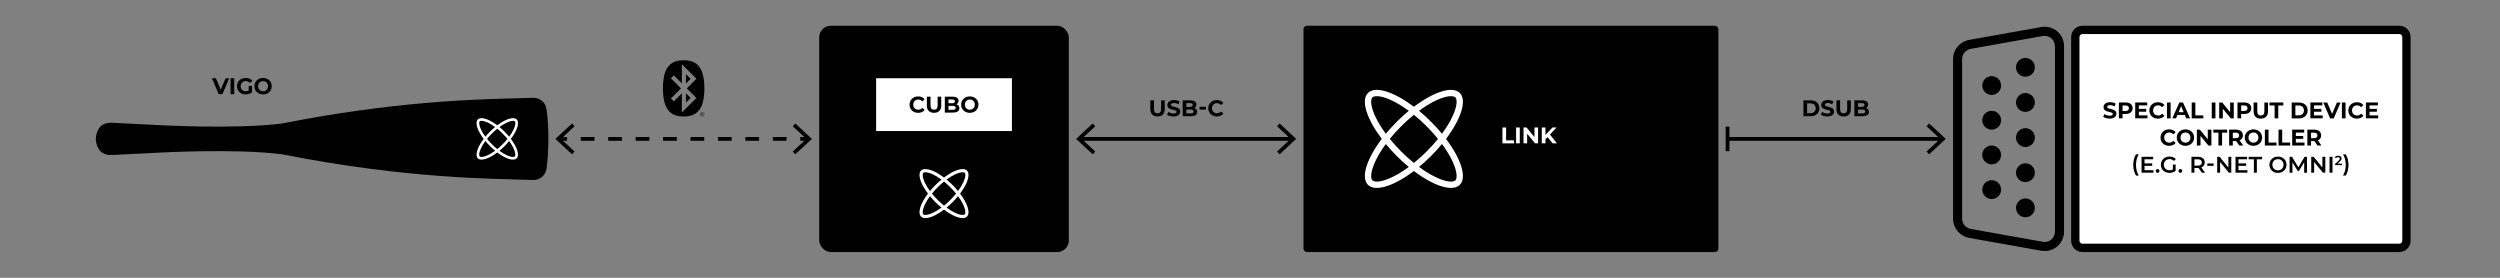 <?xml version="1.0" encoding="UTF-8"?>
<svg xmlns="http://www.w3.org/2000/svg" viewBox="0 0 1080 120">
  <rect x="0" y="0" width="1080" height="120" fill="#808080" stroke="none"/>
  <defs>
    <style>
      .cls-1 {
        fill: #fff;
      }
    </style>
  </defs>
  <g id="Layer_1" data-name="Layer 1">
    <rect x="353.9" y="11.12" width="107.83" height="97.76" rx="5" ry="5"/>
    <rect class="cls-1" x="378.49" y="33.8" width="58.66" height="22.81"/>
    <g>
      <path d="M392.92,45.2c0-2.07,1.59-3.55,3.72-3.55,1.18,0,2.17.43,2.82,1.22l-1.02.94c-.46-.53-1.04-.81-1.72-.81-1.28,0-2.19.9-2.19,2.2s.91,2.19,2.19,2.19c.69,0,1.26-.27,1.72-.81l1.02.94c-.65.79-1.64,1.23-2.83,1.23-2.13,0-3.71-1.48-3.71-3.55Z"/>
      <path d="M400.4,45.61v-3.84h1.59v3.78c0,1.3.57,1.84,1.53,1.84s1.53-.54,1.53-1.84v-3.78h1.57v3.84c0,2.02-1.16,3.13-3.11,3.13s-3.11-1.12-3.11-3.13Z"/>
      <path d="M414.45,46.76c0,1.19-.94,1.87-2.74,1.87h-3.55v-6.86h3.35c1.72,0,2.6.72,2.6,1.79,0,.68-.35,1.21-.91,1.51.76.25,1.25.83,1.25,1.69ZM409.74,42.97v1.62h1.58c.77,0,1.19-.27,1.19-.81s-.42-.8-1.19-.8h-1.58ZM412.86,46.59c0-.58-.44-.85-1.26-.85h-1.85v1.69h1.85c.82,0,1.26-.25,1.26-.84Z"/>
      <path d="M415.21,45.2c0-2.04,1.59-3.55,3.75-3.55s3.75,1.5,3.75,3.55-1.6,3.55-3.75,3.55-3.75-1.51-3.75-3.55ZM421.11,45.2c0-1.3-.92-2.2-2.14-2.2s-2.14.89-2.14,2.2.92,2.19,2.14,2.19,2.14-.89,2.14-2.19Z"/>
    </g>
    <path class="cls-1" d="M417.73,73.71c-1.59-1.59-5.63-.26-9.92,2.98-4.29-3.24-8.33-4.57-9.92-2.98-1.59,1.59-.26,5.63,2.98,9.92-3.24,4.29-4.57,8.33-2.98,9.92,1.59,1.59,5.63.26,9.92-2.98,4.29,3.24,8.33,4.57,9.92,2.98,1.59-1.59.26-5.63-2.98-9.92,3.24-4.29,4.57-8.33,2.98-9.92ZM412.78,75.24c2.16-.99,3.56-.99,3.99-.57.43.43.42,1.83-.57,3.99-.56,1.23-1.35,2.54-2.33,3.86-.72-.87-1.51-1.74-2.36-2.59-.85-.85-1.72-1.64-2.59-2.36,1.32-.98,2.63-1.77,3.86-2.33ZM413.02,83.63c-.75.92-1.57,1.84-2.47,2.74-.89.89-1.81,1.72-2.73,2.47-.92-.75-1.84-1.57-2.74-2.47-.89-.89-1.72-1.81-2.47-2.73.75-.92,1.57-1.84,2.47-2.73.9-.89,1.81-1.72,2.74-2.47.92.75,1.84,1.57,2.73,2.47.89.9,1.72,1.82,2.47,2.74ZM399.43,78.67c-.99-2.16-.99-3.56-.57-3.99.43-.43,1.83-.42,3.99.57,1.23.56,2.54,1.35,3.86,2.33-.87.72-1.74,1.51-2.6,2.36-.85.85-1.64,1.72-2.36,2.59-.97-1.32-1.77-2.63-2.33-3.85ZM402.85,92.02c-2.16.99-3.56.99-3.99.57-.43-.43-.42-1.83.57-3.99.56-1.23,1.35-2.54,2.32-3.86.72.87,1.51,1.74,2.36,2.59.86.86,1.73,1.65,2.6,2.36-1.32.97-2.63,1.77-3.86,2.33ZM416.2,88.6c.99,2.16.99,3.56.57,3.99-.43.43-1.83.42-3.99-.57-1.23-.56-2.54-1.35-3.86-2.33.87-.72,1.74-1.5,2.59-2.36.86-.86,1.65-1.73,2.36-2.59.98,1.32,1.77,2.63,2.33,3.86Z"/>
  </g>
  <g id="Link">
    <rect x="563.11" y="11.12" width="179.23" height="97.76" rx="1.5" ry="1.5"/>
    <path class="cls-1" d="M630.64,40.16c-3.18-3.18-11.26-.52-19.84,5.96-8.58-6.48-16.66-9.14-19.84-5.96-3.18,3.18-.52,11.26,5.96,19.84-6.48,8.58-9.14,16.66-5.96,19.84,3.18,3.18,11.25.52,19.84-5.96,8.58,6.49,16.66,9.14,19.84,5.96,3.18-3.18.52-11.26-5.96-19.84,6.48-8.58,9.14-16.66,5.96-19.84ZM620.74,43.22c4.32-1.97,7.12-1.99,7.98-1.14.86.85.83,3.67-1.14,7.99-1.12,2.46-2.7,5.07-4.65,7.71-1.43-1.74-3.01-3.48-4.72-5.19-1.71-1.71-3.45-3.29-5.18-4.72,2.64-1.95,5.26-3.54,7.72-4.66ZM621.21,60c-1.49,1.84-3.15,3.68-4.94,5.47-1.79,1.79-3.62,3.44-5.46,4.93-1.84-1.49-3.68-3.15-5.47-4.94-1.79-1.79-3.44-3.63-4.94-5.47,1.49-1.84,3.15-3.68,4.94-5.47,1.79-1.79,3.63-3.44,5.47-4.93,1.84,1.49,3.68,3.14,5.46,4.93,1.79,1.79,3.44,3.63,4.94,5.47ZM594.02,50.07c-1.97-4.32-1.99-7.12-1.14-7.98.85-.86,3.67-.84,7.99,1.13,2.46,1.12,5.07,2.7,7.72,4.65-1.74,1.43-3.48,3.01-5.19,4.73-1.71,1.71-3.29,3.45-4.72,5.18-1.95-2.64-3.53-5.25-4.66-7.71ZM600.87,76.78c-4.32,1.97-7.12,1.99-7.98,1.14-.86-.85-.84-3.66,1.14-7.98,1.12-2.46,2.7-5.08,4.65-7.72,1.43,1.74,3.01,3.48,4.72,5.19,1.71,1.71,3.45,3.29,5.19,4.72-2.64,1.95-5.26,3.53-7.72,4.65ZM627.58,69.93c1.97,4.32,1.99,7.12,1.14,7.98-.85.86-3.66.84-7.98-1.14-2.46-1.12-5.07-2.71-7.71-4.65,1.73-1.43,3.47-3.01,5.18-4.72,1.71-1.71,3.29-3.45,4.72-5.19,1.95,2.64,3.54,5.25,4.65,7.71Z"/>
    <g>
      <path class="cls-1" d="M649.05,55.07h1.59v5.57h3.44v1.29h-5.03v-6.86Z"/>
      <path class="cls-1" d="M654.95,55.07h1.59v6.86h-1.59v-6.86Z"/>
      <path class="cls-1" d="M664.45,55.07v6.86h-1.3l-3.42-4.16v4.16h-1.57v-6.86h1.31l3.41,4.17v-4.17h1.57Z"/>
      <path class="cls-1" d="M668.55,59.24l-.92.96v1.73h-1.58v-6.86h1.58v3.2l3.04-3.2h1.76l-2.84,3.06,3.01,3.8h-1.85l-2.2-2.69Z"/>
    </g>
  </g>
  <g id="Bluetooth">
    <g>
      <path d="M303.14,49.31h.18c.07,0,.12-.02.16-.05.04-.03.06-.08.06-.14,0-.13-.08-.2-.22-.2h-.18v.39ZM303.5,49.81l-.22-.4h-.14v.4h-.13v-.99h.33s.09,0,.13.02c.04.02.07.04.1.06.03.03.05.06.07.09.02.04.02.08.02.12,0,.07-.02.12-.06.17-.04.05-.09.09-.15.11h-.04s.23.41.23.41h-.15ZM303.3,48.51c-.11,0-.22.02-.31.06-.1.04-.18.1-.25.17-.07.07-.13.16-.17.26-.04.1-.06.21-.06.32s.02.22.06.32c.04.1.1.19.17.26.07.07.16.13.25.17.1.04.2.06.31.06s.22-.02.31-.06c.1-.04.18-.1.25-.17.07-.07.13-.16.17-.26.04-.1.06-.21.06-.32s-.02-.22-.06-.32c-.04-.1-.1-.19-.17-.26-.07-.07-.16-.13-.25-.17-.1-.04-.2-.06-.31-.06M303.3,50.27c-.13,0-.25-.03-.36-.07-.11-.05-.21-.12-.3-.2-.08-.08-.15-.19-.2-.3-.05-.11-.07-.24-.07-.37s.02-.25.07-.36c.05-.11.12-.21.2-.3.08-.09.18-.15.3-.2.11-.05.24-.07.36-.07s.25.02.37.07c.11.05.22.12.3.2.08.09.15.19.2.3.05.11.07.24.07.36s-.02.25-.07.37c-.05.11-.12.21-.2.3-.08.08-.19.15-.3.2-.11.05-.24.07-.37.07"/>
      <path d="M295.34,50.32c5.3,0,8.95-2.52,8.95-12.14s-3.65-12.14-8.95-12.14-8.95,2.52-8.95,12.14,3.65,12.14,8.95,12.14M294.18,38.18l-4.34-4.35,1.26-1.26,3.46,3.46v-8.29l6.29,6.29-4.15,4.15,4.15,4.15-6.29,6.29v-8.29l-3.46,3.46-1.26-1.26,4.34-4.35ZM296.33,44.33l2.01-2.01-2.01-2.01v4.01ZM296.33,32.04l2.01,2.01-2.01,2.01v-4.01Z"/>
    </g>
  </g>
  <g id="Serial_Port" data-name="Serial Port">
    <g>
      <path d="M891.67,100.04V19.96c0-2.5-1.06-4.85-2.97-6.45-1.91-1.6-4.4-2.27-6.86-1.83l-31.14,5.55c-4.02.72-6.98,4.2-6.98,8.28v68.98c0,4.08,2.98,7.57,6.99,8.28l31.12,5.55c2.46.44,4.94-.23,6.86-1.83,1.91-1.6,2.99-3.95,2.99-6.45ZM882.54,104.46l-31.15-5.55c-2.14-.38-3.75-2.24-3.75-4.41V25.51c0-2.17,1.61-4.03,3.75-4.41l31.12-5.55c1.31-.23,2.62.12,3.64.98,1.02.85,1.58,2.11,1.58,3.44v80.09c0,1.33-.55,2.58-1.57,3.44-1.02.85-2.32,1.21-3.63.98Z"/>
      <g>
        <g>
          <circle cx="860.4" cy="36.96" r="4.07"/>
          <circle cx="860.4" cy="51.94" r="4.07"/>
          <circle cx="860.4" cy="66.93" r="4.07"/>
          <circle cx="860.4" cy="81.91" r="4.07"/>
        </g>
        <g>
          <circle cx="874.98" cy="29.08" r="4.07"/>
          <circle cx="874.98" cy="44.26" r="4.07"/>
          <circle cx="874.98" cy="59.43" r="4.07"/>
          <circle cx="874.98" cy="74.61" r="4.07"/>
          <circle cx="874.98" cy="89.79" r="4.07"/>
        </g>
      </g>
    </g>
  </g>
  <g id="Special_Input_Device" data-name="Special Input Device">
    <g>
      <rect class="cls-1" x="896.53" y="12.91" width="143.06" height="94.18" rx="3.1" ry="3.1"/>
      <path d="M1036.49,14.7c.72,0,1.3.58,1.3,1.3v87.98c0,.72-.58,1.3-1.3,1.3h-136.86c-.72,0-1.3-.58-1.3-1.3V16.01c0-.72.58-1.3,1.3-1.3h136.86M1036.49,11.12h-136.86c-2.7,0-4.89,2.19-4.89,4.89v87.98c0,2.7,2.19,4.89,4.89,4.89h136.86c2.7,0,4.89-2.19,4.89-4.89V16.01c0-2.7-2.19-4.89-4.89-4.89h0Z"/>
    </g>
    <g>
      <path d="M908.58,50.46l.54-1.2c.58.42,1.44.72,2.27.72.94,0,1.32-.32,1.32-.74,0-1.28-3.99-.4-3.99-2.95,0-1.16.94-2.14,2.89-2.14.86,0,1.74.21,2.38.61l-.49,1.21c-.64-.36-1.29-.54-1.9-.54-.94,0-1.3.35-1.3.78,0,1.26,3.99.39,3.99,2.91,0,1.15-.95,2.13-2.91,2.13-1.09,0-2.18-.32-2.79-.79Z"/>
      <path d="M921.3,46.76c0,1.53-1.15,2.48-2.98,2.48h-1.38v1.89h-1.59v-6.86h2.97c1.83,0,2.98.95,2.98,2.49ZM919.69,46.76c0-.75-.49-1.19-1.46-1.19h-1.29v2.38h1.29c.97,0,1.46-.44,1.46-1.19Z"/>
      <path d="M927.72,49.86v1.27h-5.31v-6.86h5.18v1.27h-3.61v1.49h3.18v1.23h-3.18v1.59h3.73Z"/>
      <path d="M928.52,47.71c0-2.07,1.59-3.55,3.72-3.55,1.18,0,2.17.43,2.82,1.22l-1.02.94c-.46-.53-1.04-.81-1.72-.81-1.28,0-2.19.9-2.19,2.2s.91,2.19,2.19,2.19c.69,0,1.26-.27,1.72-.81l1.02.94c-.65.79-1.64,1.23-2.83,1.23-2.13,0-3.71-1.48-3.71-3.55Z"/>
      <path d="M936.12,44.28h1.59v6.86h-1.59v-6.86Z"/>
      <path d="M943.84,49.66h-3.18l-.61,1.47h-1.63l3.06-6.86h1.57l3.07,6.86h-1.67l-.61-1.47ZM943.34,48.46l-1.09-2.63-1.09,2.63h2.18Z"/>
      <path d="M946.81,44.28h1.59v5.57h3.44v1.29h-5.03v-6.86Z"/>
      <path d="M955.48,44.28h1.59v6.86h-1.59v-6.86Z"/>
      <path d="M964.98,44.28v6.86h-1.3l-3.42-4.16v4.16h-1.57v-6.86h1.31l3.41,4.17v-4.17h1.57Z"/>
      <path d="M972.54,46.76c0,1.53-1.15,2.48-2.98,2.48h-1.38v1.89h-1.59v-6.86h2.97c1.83,0,2.98.95,2.98,2.49ZM970.93,46.76c0-.75-.49-1.19-1.46-1.19h-1.29v2.38h1.29c.97,0,1.46-.44,1.46-1.19Z"/>
      <path d="M973.56,48.12v-3.84h1.59v3.78c0,1.3.57,1.84,1.53,1.84s1.53-.54,1.53-1.84v-3.78h1.57v3.84c0,2.02-1.16,3.13-3.11,3.13s-3.11-1.12-3.11-3.13Z"/>
      <path d="M982.63,45.57h-2.2v-1.3h5.98v1.3h-2.2v5.56h-1.58v-5.56Z"/>
      <path d="M990.01,44.28h3.12c2.24,0,3.78,1.35,3.78,3.43s-1.54,3.43-3.78,3.43h-3.12v-6.86ZM993.05,49.83c1.36,0,2.25-.81,2.25-2.13s-.89-2.13-2.25-2.13h-1.45v4.25h1.45Z"/>
      <path d="M1003.4,49.86v1.27h-5.31v-6.86h5.18v1.27h-3.61v1.49h3.18v1.23h-3.18v1.59h3.73Z"/>
      <path d="M1011.14,44.28l-2.97,6.86h-1.57l-2.96-6.86h1.72l2.09,4.9,2.11-4.9h1.58Z"/>
      <path d="M1011.69,44.28h1.59v6.86h-1.59v-6.86Z"/>
      <path d="M1014.47,47.71c0-2.07,1.59-3.55,3.72-3.55,1.18,0,2.17.43,2.82,1.22l-1.02.94c-.46-.53-1.04-.81-1.72-.81-1.28,0-2.19.9-2.19,2.2s.91,2.19,2.19,2.19c.69,0,1.26-.27,1.72-.81l1.02.94c-.65.79-1.64,1.23-2.83,1.23-2.13,0-3.71-1.48-3.71-3.55Z"/>
      <path d="M1027.38,49.86v1.27h-5.31v-6.86h5.18v1.27h-3.61v1.49h3.18v1.23h-3.18v1.59h3.73Z"/>
      <path d="M933.34,59.44c0-2.07,1.59-3.55,3.72-3.55,1.18,0,2.17.43,2.82,1.22l-1.02.94c-.46-.53-1.04-.81-1.72-.81-1.28,0-2.19.9-2.19,2.2s.91,2.19,2.19,2.19c.69,0,1.26-.27,1.72-.81l1.02.94c-.65.79-1.64,1.23-2.83,1.23-2.13,0-3.71-1.48-3.71-3.55Z"/>
      <path d="M940.36,59.44c0-2.04,1.59-3.55,3.75-3.55s3.75,1.5,3.75,3.55-1.6,3.55-3.75,3.55-3.75-1.51-3.75-3.55ZM946.26,59.44c0-1.3-.92-2.2-2.14-2.2s-2.14.89-2.14,2.2.92,2.19,2.14,2.19,2.14-.89,2.14-2.19Z"/>
      <path d="M955.33,56.01v6.86h-1.3l-3.42-4.16v4.16h-1.57v-6.86h1.31l3.41,4.17v-4.17h1.57Z"/>
      <path d="M958.36,57.3h-2.2v-1.3h5.98v1.3h-2.2v5.56h-1.58v-5.56Z"/>
      <path d="M967.35,62.86l-1.32-1.91h-1.46v1.91h-1.59v-6.86h2.97c1.83,0,2.98.95,2.98,2.49,0,1.03-.52,1.78-1.41,2.16l1.54,2.21h-1.71ZM965.86,57.3h-1.29v2.39h1.29c.97,0,1.46-.45,1.46-1.2s-.49-1.19-1.46-1.19Z"/>
      <path d="M969.74,59.44c0-2.04,1.59-3.55,3.75-3.55s3.75,1.5,3.75,3.55-1.6,3.55-3.75,3.55-3.75-1.51-3.75-3.55ZM975.63,59.44c0-1.3-.92-2.2-2.14-2.2s-2.14.89-2.14,2.2.92,2.19,2.14,2.19,2.14-.89,2.14-2.19Z"/>
      <path d="M978.42,56.01h1.59v5.57h3.44v1.29h-5.03v-6.86Z"/>
      <path d="M984.32,56.01h1.59v5.57h3.44v1.29h-5.03v-6.86Z"/>
      <path d="M995.54,61.59v1.27h-5.31v-6.86h5.18v1.27h-3.61v1.49h3.18v1.23h-3.18v1.59h3.73Z"/>
      <path d="M1001.15,62.86l-1.32-1.91h-1.46v1.91h-1.59v-6.86h2.97c1.83,0,2.98.95,2.98,2.49,0,1.03-.52,1.78-1.41,2.16l1.54,2.21h-1.71ZM999.66,57.3h-1.29v2.39h1.29c.97,0,1.46-.45,1.46-1.2s-.49-1.19-1.46-1.19Z"/>
      <path d="M921.56,71.26c0-1.8.43-3.42,1.2-4.58h1.16c-.81,1.43-1.16,2.91-1.16,4.58s.34,3.16,1.16,4.59h-1.16c-.76-1.19-1.2-2.78-1.2-4.59Z"/>
      <path d="M930.29,73.53v1.07h-5.14v-6.86h5.01v1.07h-3.73v1.78h3.31v1.05h-3.31v1.89h3.87Z"/>
      <path d="M931.27,73.85c0-.49.36-.81.81-.81s.8.32.8.81-.36.81-.8.81-.81-.34-.81-.81Z"/>
      <path d="M938.67,71.09h1.2v2.73c-.71.58-1.71.87-2.68.87-2.13,0-3.69-1.48-3.69-3.53s1.57-3.53,3.71-3.53c1.15,0,2.11.38,2.75,1.11l-.8.79c-.54-.54-1.16-.79-1.89-.79-1.46,0-2.49.99-2.49,2.41s1.03,2.41,2.48,2.41c.49,0,.97-.1,1.41-.35v-2.14Z"/>
      <path d="M941.11,73.85c0-.49.36-.81.81-.81s.8.32.8.81-.36.81-.8.81-.81-.34-.81-.81Z"/>
      <path d="M951.2,74.6l-1.4-2.01c-.09,0-.18,0-.26,0h-1.55v2h-1.28v-6.86h2.82c1.8,0,2.92.92,2.92,2.44,0,1.04-.53,1.8-1.46,2.16l1.58,2.25h-1.37ZM949.48,68.82h-1.49v2.73h1.49c1.12,0,1.7-.51,1.7-1.37s-.58-1.36-1.7-1.36Z"/>
      <path d="M953.58,70.62h2.7v1.02h-2.7v-1.02Z"/>
      <path d="M963.92,67.74v6.86h-1.05l-3.78-4.64v4.64h-1.26v-6.86h1.05l3.78,4.64v-4.64h1.26Z"/>
      <path d="M970.88,73.53v1.07h-5.14v-6.86h5.01v1.07h-3.73v1.78h3.31v1.05h-3.31v1.89h3.87Z"/>
      <path d="M973.68,68.82h-2.27v-1.08h5.82v1.08h-2.27v5.78h-1.28v-5.78Z"/>
      <path d="M980.39,71.17c0-2.03,1.57-3.53,3.69-3.53s3.69,1.49,3.69,3.53-1.57,3.53-3.69,3.53-3.69-1.5-3.69-3.53ZM986.49,71.17c0-1.4-1.03-2.41-2.41-2.41s-2.41,1.01-2.41,2.41,1.03,2.41,2.41,2.41,2.41-1.01,2.41-2.41Z"/>
      <path d="M995.41,74.6v-4.54s-2.26,3.76-2.26,3.76h-.57l-2.25-3.7v4.49h-1.22v-6.86h1.05l2.72,4.55,2.68-4.55h1.05v6.86s-1.19,0-1.19,0Z"/>
      <path d="M1004.54,67.74v6.86h-1.05l-3.78-4.64v4.64h-1.26v-6.86h1.05l3.78,4.64v-4.64h1.26Z"/>
      <path d="M1006.36,67.74h1.28v6.86h-1.28v-6.86Z"/>
      <path d="M1011.71,70.71v.63h-2.95v-.5l1.59-1.51c.39-.37.46-.6.46-.83,0-.37-.25-.58-.74-.58-.39,0-.72.13-.94.42l-.52-.4c.31-.42.87-.67,1.52-.67.87,0,1.43.44,1.43,1.15,0,.39-.11.74-.67,1.27l-1.07,1.02h1.89Z"/>
      <path d="M1012.19,75.84c.81-1.43,1.17-2.91,1.17-4.59s-.35-3.15-1.17-4.58h1.17c.77,1.16,1.19,2.78,1.19,4.58s-.42,3.4-1.19,4.59h-1.17Z"/>
    </g>
  </g>
  <g id="Vigo">
    <path d="M236.07,47.03c-.43-2.85-2.92-4.9-5.79-4.79-9.58.37-25.62.4-47.8,2.37-16.74,1.48-36.97,4.07-60.57,8.72-.09.02-.19.03-.28.05-20.28,2.55-53.61.64-53.61.64l-19.78-.99s-3.96-.33-5.61,2.64-1.65,5.7,0,8.66c1.65,2.97,5.61,2.64,5.61,2.64l19.78-.99s33.33-1.91,53.61.64c.1.01.19.03.28.05,54.88,10.83,91.58,10.45,108.38,11.09,2.88.11,5.36-1.95,5.79-4.79,1.09-7.17,1.09-18.77,0-25.94Z"/>
    <path class="cls-1" d="M223.21,51.61c-1.35-1.35-4.76-.22-8.39,2.52-3.63-2.74-7.05-3.87-8.39-2.52-1.35,1.35-.22,4.76,2.52,8.39-2.74,3.63-3.87,7.05-2.52,8.39,1.34,1.34,4.76.22,8.39-2.52,3.63,2.74,7.05,3.87,8.39,2.52,1.34-1.34.22-4.76-2.52-8.39,2.74-3.63,3.87-7.05,2.52-8.39ZM219.03,52.9c1.83-.83,3.01-.84,3.38-.48.36.36.35,1.55-.48,3.38-.47,1.04-1.14,2.15-1.97,3.26-.61-.73-1.27-1.47-2-2.19-.72-.72-1.46-1.39-2.19-2,1.12-.83,2.22-1.5,3.27-1.97ZM219.22,60c-.63.78-1.33,1.56-2.09,2.31-.76.76-1.53,1.46-2.31,2.09-.78-.63-1.56-1.33-2.32-2.09-.76-.76-1.46-1.53-2.09-2.31.63-.78,1.33-1.56,2.09-2.31.76-.76,1.54-1.46,2.31-2.09.78.63,1.55,1.33,2.31,2.09.76.76,1.46,1.54,2.09,2.32ZM207.72,55.8c-.83-1.83-.84-3.01-.48-3.38.36-.36,1.55-.35,3.38.48,1.04.47,2.15,1.14,3.26,1.97-.73.61-1.47,1.27-2.2,2-.72.72-1.39,1.46-2,2.19-.82-1.12-1.5-2.22-1.97-3.26ZM210.62,67.1c-1.83.83-3.01.84-3.38.48s-.36-1.55.48-3.38c.47-1.04,1.14-2.15,1.97-3.27.61.73,1.27,1.47,2,2.19.72.72,1.46,1.39,2.2,2-1.12.82-2.22,1.5-3.26,1.97ZM221.92,64.2c.83,1.83.84,3.01.48,3.38-.36.36-1.55.36-3.38-.48-1.04-.47-2.15-1.14-3.26-1.97.73-.61,1.47-1.27,2.19-2,.72-.72,1.39-1.46,2-2.2.83,1.12,1.5,2.22,1.97,3.26Z"/>
  </g>
  <g id="Arrows">
    <g>
      <rect x="241.71" y="59.19" width="3.26" height="1.63"/>
      <path d="M268.68,60.82h-5.93v-1.63h5.93v1.63ZM256.82,60.82h-5.93v-1.63h5.93v1.63Z"/>
      <path d="M339.79,60.82h-5.93v-1.63h5.93v1.63ZM327.94,60.82h-5.93v-1.63h5.93v1.63ZM316.08,60.82h-5.93v-1.63h5.93v1.63ZM304.23,60.82h-5.93v-1.63h5.93v1.63ZM292.38,60.82h-5.93v-1.63h5.93v1.63ZM280.53,60.82h-5.93v-1.63h5.93v1.63Z"/>
      <rect x="345.72" y="59.19" width="3.26" height="1.63"/>
      <polygon points="247.11 66.66 248.22 65.47 242.34 60 248.22 54.53 247.11 53.34 239.95 60 247.11 66.66"/>
      <polygon points="343.58 66.66 342.46 65.47 348.35 60 342.46 54.53 343.58 53.34 350.74 60 343.58 66.66"/>
    </g>
    <g>
      <rect x="466.65" y="59.19" width="91.53" height="1.63"/>
      <polygon points="472.05 66.66 473.16 65.47 467.28 60 473.16 54.53 472.05 53.34 464.89 60 472.05 66.66"/>
      <polygon points="552.79 66.66 551.67 65.47 557.56 60 551.67 54.53 552.79 53.34 559.95 60 552.79 66.66"/>
    </g>
    <g>
      <rect x="746.3" y="59.19" width="92.48" height="1.63"/>
      <rect x="745.49" y="54.7" width="1.63" height="10.59"/>
      <polygon points="833.39 66.66 832.28 65.47 838.16 60 832.28 54.53 833.39 53.34 840.55 60 833.39 66.66"/>
    </g>
  </g>
  <g id="Text">
    <g>
      <path d="M779.08,43.34h3.12c2.24,0,3.78,1.35,3.78,3.43s-1.54,3.43-3.78,3.43h-3.12v-6.86ZM782.12,48.9c1.36,0,2.25-.81,2.25-2.13s-.89-2.13-2.25-2.13h-1.45v4.25h1.45Z"/>
      <path d="M786.62,49.53l.54-1.2c.58.42,1.44.72,2.27.72.94,0,1.32-.32,1.32-.74,0-1.28-3.99-.4-3.99-2.95,0-1.16.94-2.14,2.89-2.14.86,0,1.74.21,2.38.61l-.49,1.21c-.64-.36-1.29-.54-1.9-.54-.94,0-1.3.35-1.3.78,0,1.26,3.99.39,3.99,2.91,0,1.15-.95,2.13-2.91,2.13-1.09,0-2.18-.32-2.79-.79Z"/>
      <path d="M793.34,47.19v-3.84h1.59v3.78c0,1.3.57,1.84,1.53,1.84s1.53-.54,1.53-1.84v-3.78h1.57v3.84c0,2.02-1.16,3.13-3.11,3.13s-3.11-1.12-3.11-3.13Z"/>
      <path d="M807.39,48.33c0,1.19-.94,1.87-2.74,1.87h-3.55v-6.86h3.35c1.72,0,2.6.72,2.6,1.79,0,.68-.35,1.21-.91,1.51.76.25,1.25.83,1.25,1.69ZM802.68,44.54v1.62h1.58c.77,0,1.19-.27,1.19-.81s-.42-.8-1.19-.8h-1.58ZM805.79,48.17c0-.58-.44-.85-1.26-.85h-1.85v1.69h1.85c.82,0,1.26-.25,1.26-.84Z"/>
    </g>
    <g>
      <path d="M99.04,33.81l-2.97,6.86h-1.57l-2.96-6.86h1.72l2.09,4.9,2.11-4.9h1.58Z"/>
      <path d="M99.59,33.81h1.59v6.86h-1.59v-6.86Z"/>
      <path d="M107.43,37.13h1.45v2.78c-.75.57-1.79.87-2.77.87-2.15,0-3.74-1.48-3.74-3.55s1.59-3.55,3.77-3.55c1.21,0,2.21.41,2.87,1.19l-1.02.94c-.5-.53-1.08-.77-1.77-.77-1.33,0-2.24.89-2.24,2.2s.91,2.19,2.22,2.19c.43,0,.83-.08,1.23-.29v-2.01Z"/>
      <path d="M109.9,37.24c0-2.04,1.59-3.55,3.75-3.55s3.75,1.5,3.75,3.55-1.6,3.55-3.75,3.55-3.75-1.51-3.75-3.55ZM115.8,37.24c0-1.3-.92-2.2-2.14-2.2s-2.14.89-2.14,2.2.92,2.19,2.14,2.19,2.14-.89,2.14-2.19Z"/>
    </g>
    <g>
      <path d="M496.94,47.18v-3.84h1.59v3.78c0,1.3.57,1.84,1.53,1.84s1.53-.54,1.53-1.84v-3.78h1.57v3.84c0,2.02-1.16,3.13-3.1,3.13s-3.1-1.12-3.1-3.13Z"/>
      <path d="M504.16,49.53l.54-1.2c.58.42,1.44.72,2.26.72.94,0,1.32-.31,1.32-.73,0-1.28-3.98-.4-3.98-2.95,0-1.16.94-2.13,2.89-2.13.86,0,1.74.21,2.38.61l-.49,1.21c-.64-.36-1.29-.54-1.9-.54-.94,0-1.3.35-1.3.78,0,1.26,3.98.39,3.98,2.91,0,1.14-.95,2.12-2.91,2.12-1.08,0-2.18-.32-2.79-.79Z"/>
      <path d="M517.21,48.33c0,1.19-.94,1.87-2.74,1.87h-3.55v-6.85h3.35c1.71,0,2.59.72,2.59,1.78,0,.68-.35,1.21-.91,1.51.76.24,1.25.83,1.25,1.69ZM512.5,44.54v1.62h1.58c.77,0,1.19-.27,1.19-.81s-.42-.8-1.19-.8h-1.58ZM515.62,48.16c0-.58-.44-.85-1.26-.85h-1.85v1.69h1.85c.82,0,1.26-.25,1.26-.84Z"/>
      <path d="M518.19,46.12h2.77v1.22h-2.77v-1.22Z"/>
      <path d="M521.97,46.77c0-2.07,1.59-3.55,3.72-3.55,1.18,0,2.17.43,2.82,1.21l-1.02.94c-.46-.53-1.04-.8-1.72-.8-1.28,0-2.19.9-2.19,2.19s.91,2.19,2.19,2.19c.69,0,1.26-.27,1.72-.81l1.02.94c-.65.79-1.63,1.22-2.83,1.22-2.12,0-3.71-1.48-3.71-3.54Z"/>
    </g>
  </g>
</svg>